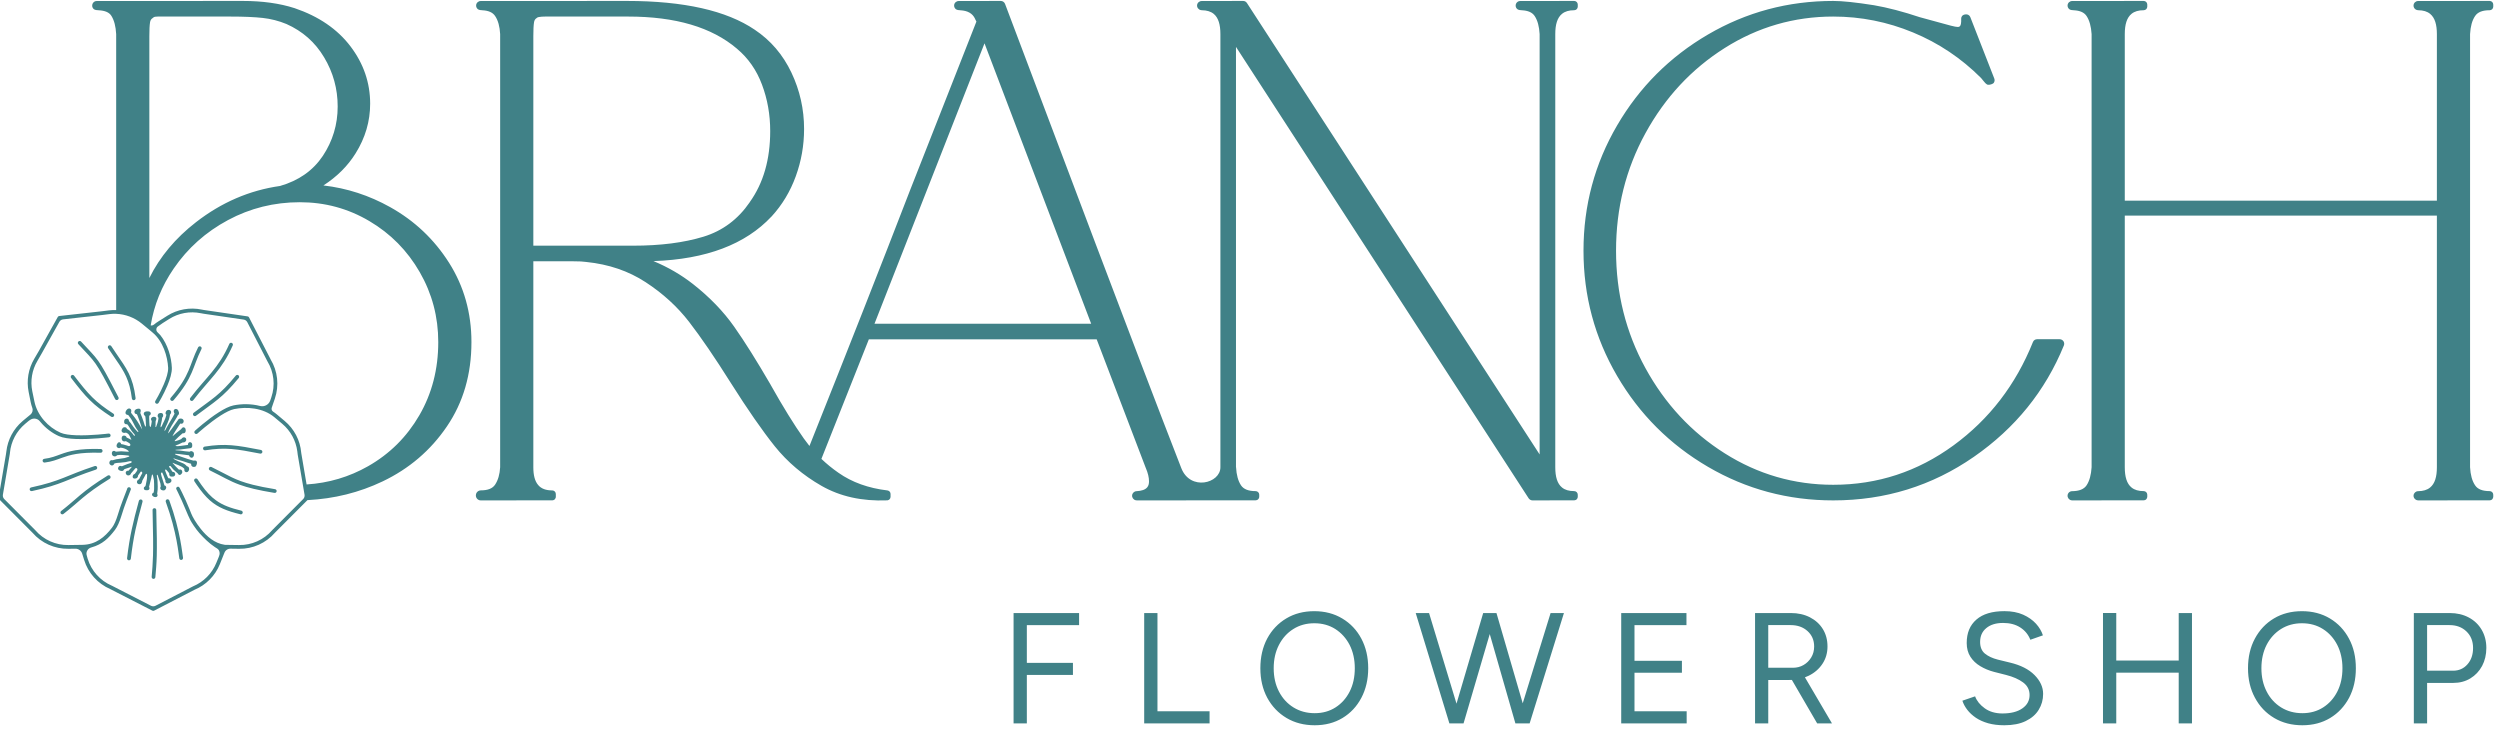 <?xml version="1.0" encoding="UTF-8" standalone="no"?>
<!DOCTYPE svg PUBLIC "-//W3C//DTD SVG 1.1//EN" "http://www.w3.org/Graphics/SVG/1.1/DTD/svg11.dtd">
<svg width="100%" height="100%" viewBox="0 0 2808 819" version="1.1" xmlns="http://www.w3.org/2000/svg" xmlns:xlink="http://www.w3.org/1999/xlink" xml:space="preserve" xmlns:serif="http://www.serif.com/" style="fill-rule:evenodd;clip-rule:evenodd;stroke-linejoin:round;stroke-miterlimit:2;">
    <g transform="matrix(1,0,0,1,-5591,-3193)">
        <g id="Primary-Logo--Outline-Green-" serif:id="Primary Logo (Outline Green)" transform="matrix(1.001,0,0,1.004,584.374,2150.85)">
            <rect x="4999.87" y="1038.4" width="2803.2" height="813.855" style="fill:none;"/>
            <g id="Logotype" transform="matrix(7.838,0,0,7.815,-6324.59,-5300.77)">
                <path d="M1489.05,882.696C1488.39,883.359 1485.22,886.536 1484.53,887.229C1484.46,887.301 1484.42,887.346 1484.4,887.359C1484.4,887.36 1484.4,887.36 1484.4,887.361C1483.11,888.85 1481.23,889.693 1479.26,889.664L1478.04,889.646C1477.64,889.641 1477.29,889.885 1477.16,890.255C1477.14,890.302 1477.12,890.349 1477.1,890.396C1477.09,890.431 1477.02,890.597 1477.02,890.597L1476.51,891.872C1475.84,893.531 1474.53,894.851 1472.87,895.537L1467.1,898.523C1467.03,898.563 1466.93,898.563 1466.86,898.524C1466.86,898.524 1461.98,896.025 1461.01,895.526C1460.96,895.5 1460.92,895.48 1460.89,895.465C1460.87,895.454 1460.82,895.433 1460.82,895.429C1459.02,894.65 1457.65,893.12 1457.08,891.244L1456.81,890.376C1456.68,889.939 1456.28,889.643 1455.82,889.65L1454.84,889.664C1452.87,889.693 1450.98,888.851 1449.69,887.363L1444.92,882.574C1444.86,882.512 1444.83,882.425 1444.84,882.339C1444.84,882.339 1445.7,877.255 1445.89,876.145C1445.91,876.01 1445.94,875.792 1445.95,875.721C1446.14,874.048 1446.96,872.508 1448.24,871.41C1448.25,871.404 1448.28,871.38 1448.29,871.37C1448.3,871.361 1448.31,871.35 1448.32,871.34C1448.34,871.324 1448.41,871.265 1448.41,871.265L1449.05,870.734C1449.05,870.734 1449.14,870.658 1449.19,870.622C1449.21,870.601 1449.24,870.578 1449.26,870.56C1449.27,870.55 1449.32,870.511 1449.34,870.497C1449.35,870.492 1449.35,870.486 1449.36,870.481C1449.37,870.475 1449.39,870.454 1449.4,870.45C1449.68,870.217 1449.79,869.831 1449.66,869.486C1449.56,869.218 1449.49,868.942 1449.43,868.661L1449.14,867.212C1448.81,865.582 1449.1,863.893 1449.94,862.472C1450.01,862.363 1450.59,861.36 1450.59,861.36L1453.31,856.477C1453.35,856.401 1453.43,856.35 1453.52,856.341C1453.52,856.341 1457.96,855.846 1459.62,855.662C1459.8,855.642 1460.5,855.55 1460.64,855.534C1460.98,855.492 1461.33,855.478 1461.67,855.491L1461.67,816.005C1461.67,816.005 1461.67,815.99 1461.67,815.985L1461.67,815.984C1461.61,814.89 1461.39,814.021 1460.99,813.381C1460.67,812.856 1460.04,812.614 1459.15,812.573C1458.94,812.564 1458.64,812.548 1458.47,812.411C1458.31,812.277 1458.21,812.068 1458.24,811.845C1458.27,811.508 1458.55,811.249 1458.88,811.249C1459.7,811.238 1479.78,811.238 1479.8,811.238C1482.61,811.238 1485.08,811.584 1487.21,812.27C1487.21,812.271 1487.21,812.271 1487.22,812.272C1490.68,813.45 1493.34,815.274 1495.21,817.733C1497.09,820.209 1498.03,822.947 1498.03,825.946C1498.03,828.458 1497.34,830.831 1495.94,833.064C1494.82,834.866 1493.28,836.395 1491.34,837.65C1494.7,838.036 1497.88,839.069 1500.89,840.75C1504.39,842.705 1507.2,845.364 1509.33,848.726C1511.46,852.096 1512.53,855.878 1512.53,860.074C1512.53,864.682 1511.36,868.703 1509.02,872.141C1506.69,875.573 1503.62,878.199 1499.81,880.017C1496.47,881.609 1492.89,882.503 1489.05,882.696ZM1488.93,880.453C1492.09,880.25 1495.02,879.382 1497.72,877.849C1500.83,876.083 1503.28,873.646 1505.08,870.538C1506.88,867.427 1507.78,863.939 1507.78,860.074C1507.78,856.475 1506.9,853.137 1505.13,850.061C1503.36,846.985 1500.96,844.547 1497.91,842.748C1494.87,840.949 1491.55,840.051 1487.96,840.051C1484.29,840.051 1480.86,840.902 1477.68,842.607C1474.5,844.312 1471.91,846.624 1469.91,849.542C1468.19,852.049 1467.09,854.762 1466.61,857.686C1466.77,857.717 1466.94,857.678 1467.08,857.567C1467.28,857.399 1467.5,857.243 1467.73,857.1L1468.98,856.311C1470.45,855.379 1472.23,855.062 1473.94,855.425C1473.98,855.435 1474.23,855.478 1474.23,855.478L1480.49,856.394C1480.58,856.406 1480.65,856.459 1480.69,856.537C1480.69,856.537 1483.2,861.41 1483.7,862.383C1483.74,862.473 1483.77,862.53 1483.78,862.546C1483.78,862.548 1483.78,862.549 1483.78,862.549C1484.8,864.236 1485.02,866.287 1484.39,868.154L1483.94,869.473C1483.87,869.681 1483.95,869.911 1484.14,870.03C1484.31,870.145 1484.49,870.271 1484.65,870.408L1485.78,871.354C1487.15,872.493 1488.01,874.129 1488.16,875.9C1488.16,875.911 1488.17,875.978 1488.17,875.978L1488.93,880.453ZM1466.42,850.902C1467.93,847.853 1470.16,845.187 1473.1,842.907C1476.75,840.072 1480.76,838.346 1485.13,837.725C1487.81,836.954 1489.85,835.52 1491.26,833.413C1492.67,831.284 1493.38,828.93 1493.38,826.349C1493.38,823.826 1492.74,821.481 1491.44,819.314C1490.16,817.16 1488.36,815.569 1486.04,814.537C1484.95,814.089 1483.82,813.8 1482.66,813.671C1481.47,813.539 1479.91,813.473 1477.99,813.473L1467.62,813.473C1467.33,813.473 1467.11,813.499 1466.98,813.619C1466.95,813.653 1466.91,813.682 1466.87,813.707C1466.67,813.831 1466.56,814.032 1466.52,814.296C1466.45,814.716 1466.42,815.378 1466.42,816.282L1466.42,850.902ZM1461.67,856.028C1461.36,856.015 1461.05,856.027 1460.74,856.062C1460.6,856.078 1459.73,856.19 1459.73,856.19L1454.07,856.82C1453.85,856.844 1453.65,856.975 1453.54,857.17L1451.04,861.644C1451.04,861.644 1450.45,862.662 1450.39,862.775C1449.62,864.076 1449.36,865.617 1449.66,867.106L1449.96,868.554C1450.37,870.587 1451.96,872.274 1453.7,873.045C1454.22,873.276 1455.04,873.375 1455.92,873.408C1458.05,873.488 1460.57,873.166 1460.57,873.166C1460.72,873.147 1460.85,873.251 1460.87,873.398C1460.89,873.545 1460.79,873.679 1460.64,873.698C1460.64,873.698 1458.07,874.026 1455.9,873.944C1454.94,873.908 1454.05,873.788 1453.48,873.536C1452.51,873.105 1451.58,872.409 1450.85,871.534C1450.82,871.499 1450.73,871.382 1450.7,871.361C1450.54,871.178 1450.31,871.06 1450.06,871.031C1449.81,871.002 1449.56,871.067 1449.35,871.212C1449.33,871.225 1449.19,871.326 1449.17,871.337C1449.14,871.357 1449.09,871.4 1449.05,871.432C1449.02,871.456 1448.9,871.56 1448.9,871.56L1448.65,871.767C1447.4,872.81 1446.61,874.308 1446.46,875.929C1446.46,875.951 1446.46,876.024 1446.45,876.049L1445.45,881.942C1445.42,882.162 1445.49,882.386 1445.65,882.544L1450.08,886.99C1450.08,886.995 1450.09,887 1450.09,887.004C1451.28,888.377 1453.01,889.154 1454.83,889.127L1456.82,889.098C1458.76,889.07 1460.04,887.996 1461.08,886.63C1461.39,886.225 1461.66,885.585 1461.88,884.874C1462.09,884.16 1462.36,883.392 1462.61,882.735C1462.91,881.919 1463.16,881.274 1463.23,881.119C1463.24,881.097 1463.25,881.059 1463.25,881.046C1463.28,880.92 1463.4,880.835 1463.54,880.85C1463.67,880.866 1463.77,880.981 1463.78,881.114C1463.78,881.125 1463.77,881.156 1463.77,881.171C1463.71,881.301 1463.47,881.926 1463.17,882.735C1462.91,883.431 1462.62,884.262 1462.39,885.03C1462.15,885.816 1461.83,886.528 1461.49,886.97C1460.59,888.141 1459.72,889.024 1458.12,889.467C1457.87,889.534 1457.66,889.684 1457.54,889.902C1457.41,890.121 1457.38,890.382 1457.46,890.623C1457.46,890.623 1457.46,890.624 1457.46,890.624C1457.53,890.885 1457.59,891.087 1457.59,891.087C1458.12,892.824 1459.39,894.238 1461.06,894.95C1461.07,894.953 1461.07,894.955 1461.08,894.958L1466.66,897.821C1466.86,897.923 1467.1,897.922 1467.3,897.82L1472.64,895.055C1472.64,895.051 1472.65,895.048 1472.66,895.045C1474.18,894.416 1475.39,893.2 1476.01,891.67L1476.32,890.917C1476.32,890.913 1476.38,890.762 1476.4,890.705C1476.41,890.686 1476.41,890.664 1476.42,890.64C1476.52,890.396 1476.5,890.124 1476.38,889.891C1476.26,889.659 1476.01,889.565 1475.8,889.419C1474.96,888.86 1474.24,888.141 1473.59,887.422C1473.05,886.835 1472.39,885.773 1472.3,885.583C1472.1,885.164 1471.86,884.667 1471.65,884.132C1471.44,883.625 1471.24,883.151 1471.05,882.735C1470.65,881.849 1470.33,881.225 1470.27,881.096C1470.26,881.082 1470.26,881.054 1470.26,881.044C1470.26,880.909 1470.36,880.793 1470.5,880.777C1470.6,880.764 1470.69,880.822 1470.74,880.91C1470.76,880.942 1470.8,881.022 1470.81,881.041C1470.88,881.187 1471.22,881.812 1471.63,882.735C1471.8,883.106 1471.98,883.524 1472.16,883.978C1472.25,884.198 1472.34,884.429 1472.43,884.651C1472.63,885.145 1473.08,885.93 1473.79,886.827C1474.65,887.909 1475.77,888.881 1477.2,889.089C1477.23,889.092 1477.3,889.099 1477.3,889.099L1479.26,889.127C1481.08,889.154 1482.81,888.377 1484,887.004C1484.01,887 1484.01,886.995 1484.01,886.99L1488.44,882.544C1488.6,882.386 1488.67,882.162 1488.64,881.942L1487.66,876.192C1487.66,876.192 1487.61,875.802 1487.6,875.709C1487.4,874.173 1486.63,872.763 1485.44,871.767L1484.31,870.82C1482.71,869.489 1480.38,869.289 1478.56,869.665C1478.02,869.777 1477.34,870.133 1476.65,870.57C1475,871.624 1473.31,873.16 1473.31,873.16C1473.2,873.26 1473.03,873.252 1472.93,873.142C1472.83,873.033 1472.84,872.863 1472.95,872.763C1472.95,872.763 1474.67,871.194 1476.37,870.117C1477.11,869.641 1477.86,869.262 1478.45,869.14C1479.62,868.897 1480.99,868.886 1482.27,869.219C1482.87,869.375 1483.49,869.052 1483.71,868.478C1483.71,868.463 1483.74,868.406 1483.74,868.394C1483.82,868.157 1483.88,867.982 1483.88,867.982C1484.47,866.263 1484.26,864.374 1483.32,862.821C1483.32,862.816 1483.31,862.81 1483.31,862.805L1480.44,857.221C1480.34,857.023 1480.15,856.886 1479.93,856.853L1474.24,856.022C1474.24,856.022 1473.84,855.954 1473.79,855.942C1472.23,855.621 1470.61,855.914 1469.26,856.765C1469.26,856.765 1468.32,857.36 1468.32,857.36C1468.29,857.378 1467.95,857.604 1467.62,857.852C1467.5,857.943 1467.43,858.083 1467.42,858.233C1467.41,858.382 1467.46,858.532 1467.56,858.638C1467.76,858.839 1467.96,859.029 1467.99,859.076C1469.08,860.432 1469.58,862.292 1469.64,863.739C1469.67,864.446 1469.38,865.408 1469,866.305C1468.45,867.607 1467.74,868.773 1467.74,868.775C1467.66,868.902 1467.49,868.942 1467.37,868.865C1467.24,868.788 1467.2,868.623 1467.28,868.496C1467.28,868.496 1467.97,867.362 1468.5,866.096C1468.85,865.279 1469.13,864.407 1469.11,863.763C1469.03,862.137 1468.38,859.942 1466.88,858.703C1466.88,858.703 1466.57,858.441 1466.57,858.44L1465.35,857.433C1464.3,856.567 1463.01,856.08 1461.67,856.028ZM1461.67,877.389C1461.62,877.399 1461.56,877.413 1461.48,877.434C1461.46,877.44 1461.43,877.446 1461.41,877.453C1461.41,877.454 1461.41,877.454 1461.41,877.455C1461.4,877.482 1461.39,877.506 1461.38,877.528C1461.35,877.589 1461.31,877.626 1461.28,877.656C1461.25,877.684 1461.21,877.704 1461.17,877.717C1461.14,877.729 1461.1,877.733 1461.07,877.734C1461.04,877.735 1461.01,877.73 1460.99,877.725C1460.97,877.72 1460.95,877.712 1460.93,877.703C1460.9,877.693 1460.88,877.678 1460.86,877.664C1460.84,877.651 1460.82,877.636 1460.81,877.619C1460.79,877.602 1460.77,877.583 1460.76,877.563C1460.74,877.542 1460.73,877.515 1460.72,877.495C1460.71,877.476 1460.7,877.455 1460.7,877.434C1460.69,877.411 1460.69,877.388 1460.69,877.364C1460.7,877.328 1460.7,877.26 1460.72,877.203C1460.75,877.141 1460.79,877.089 1460.8,877.072C1460.82,877.056 1460.83,877.041 1460.85,877.028C1460.87,877.014 1460.89,877.001 1460.92,876.993C1460.94,876.985 1461,876.974 1461.03,876.971C1461.06,876.969 1461.08,876.973 1461.11,876.979C1461.12,876.981 1461.14,876.99 1461.15,876.995C1461.16,876.991 1461.18,876.985 1461.19,876.982C1461.43,876.913 1461.56,876.874 1461.67,876.848C1461.81,876.816 1461.93,876.802 1462.18,876.773C1462.96,876.682 1462.85,876.683 1463.43,876.501C1463.48,876.485 1463.58,876.441 1463.55,876.38C1463.52,876.335 1463.33,876.304 1463.28,876.299C1462.93,876.271 1462.31,876.172 1461.83,876.263C1461.82,876.266 1461.8,876.265 1461.79,876.274C1461.79,876.274 1461.76,876.309 1461.75,876.321C1461.73,876.34 1461.7,876.361 1461.68,876.376C1461.68,876.377 1461.67,876.379 1461.67,876.38C1461.65,876.392 1461.63,876.402 1461.61,876.41C1461.58,876.418 1461.56,876.424 1461.54,876.428C1461.51,876.432 1461.49,876.434 1461.47,876.435C1461.44,876.435 1461.41,876.434 1461.39,876.428C1461.36,876.421 1461.3,876.402 1461.27,876.39C1461.25,876.379 1461.23,876.364 1461.21,876.347C1461.18,876.33 1461.16,876.31 1461.14,876.287C1461.12,876.255 1461.09,876.204 1461.07,876.148C1461.05,876.103 1461.05,876.051 1461.05,875.991C1461.05,875.957 1461.05,875.93 1461.06,875.905C1461.06,875.882 1461.07,875.859 1461.08,875.837C1461.08,875.814 1461.1,875.792 1461.11,875.773C1461.12,875.752 1461.15,875.728 1461.16,875.713C1461.18,875.699 1461.2,875.687 1461.22,875.677C1461.24,875.668 1461.26,875.661 1461.28,875.656C1461.3,875.651 1461.33,875.647 1461.35,875.647C1461.37,875.647 1461.4,875.65 1461.43,875.656C1461.45,875.663 1461.48,875.673 1461.5,875.686C1461.53,875.698 1461.55,875.714 1461.58,875.735C1461.59,875.745 1461.61,875.76 1461.63,875.763C1461.64,875.765 1461.66,875.764 1461.67,875.762C1461.7,875.759 1461.73,875.754 1461.74,875.753C1462.38,875.694 1462.31,875.682 1463.25,875.76C1463.27,875.762 1463.48,875.794 1463.48,875.728C1463.48,875.675 1463.24,875.452 1462.9,875.328C1462.75,875.272 1462.61,875.215 1462.32,875.18C1462.31,875.179 1462.29,875.181 1462.28,875.183L1462.28,875.185C1462.26,875.199 1462.24,875.214 1462.23,875.22C1462.21,875.233 1462.18,875.241 1462.16,875.246C1462.13,875.25 1462.11,875.252 1462.08,875.252C1462.06,875.251 1462.03,875.248 1462,875.242C1461.98,875.237 1461.95,875.227 1461.92,875.217C1461.9,875.206 1461.88,875.194 1461.86,875.177C1461.84,875.159 1461.8,875.122 1461.78,875.101C1461.77,875.082 1461.76,875.06 1461.75,875.038C1461.74,875.015 1461.73,874.991 1461.73,874.965C1461.73,874.932 1461.72,874.881 1461.73,874.819C1461.74,874.777 1461.76,874.728 1461.79,874.672C1461.82,874.622 1461.85,874.567 1461.9,874.506C1461.93,874.469 1461.97,874.441 1462.01,874.425C1462.07,874.406 1462.12,874.403 1462.18,874.42C1462.23,874.436 1462.28,874.466 1462.31,874.506C1462.34,874.546 1462.36,874.596 1462.36,874.649C1462.36,874.652 1462.36,874.656 1462.37,874.663C1462.37,874.67 1462.37,874.676 1462.38,874.676L1462.38,874.676C1462.64,874.707 1462.79,874.757 1462.95,874.806C1463.12,874.859 1463.2,874.867 1463.43,874.956C1463.48,874.974 1463.58,874.974 1463.66,874.894C1463.71,874.851 1463.71,874.771 1463.7,874.73C1463.69,874.697 1463.63,874.605 1463.59,874.567C1463.42,874.434 1463.33,874.416 1463.08,874.266C1463.07,874.259 1463.05,874.25 1463.03,874.246L1463.03,874.249C1463.01,874.257 1462.99,874.267 1462.97,874.274C1462.95,874.281 1462.93,874.287 1462.9,874.29C1462.88,874.294 1462.86,874.296 1462.83,874.295C1462.8,874.294 1462.77,874.292 1462.74,874.28C1462.7,874.262 1462.62,874.236 1462.57,874.179C1462.53,874.138 1462.5,874.081 1462.48,874.004C1462.47,873.976 1462.46,873.945 1462.46,873.911C1462.46,873.885 1462.46,873.857 1462.46,873.827C1462.46,873.761 1462.47,873.715 1462.48,873.679C1462.48,873.65 1462.5,873.622 1462.52,873.598C1462.53,873.574 1462.56,873.547 1462.58,873.53C1462.6,873.514 1462.62,873.501 1462.64,873.491C1462.66,873.482 1462.68,873.475 1462.7,873.47C1462.73,873.466 1462.75,873.462 1462.78,873.462C1462.81,873.461 1462.85,873.463 1462.88,873.467C1462.9,873.471 1462.93,873.479 1462.96,873.489C1462.99,873.499 1463.01,873.514 1463.03,873.531C1463.06,873.549 1463.08,873.571 1463.1,873.595C1463.12,873.62 1463.14,873.656 1463.15,873.686C1463.16,873.702 1463.16,873.719 1463.17,873.736C1463.17,873.737 1463.17,873.737 1463.17,873.737C1463.55,873.935 1463.51,873.862 1463.85,874.071C1463.85,874.073 1463.84,874.039 1463.82,873.987C1463.75,873.815 1463.58,873.425 1463.45,873.276C1463.35,873.157 1463.23,873.12 1463.15,873.071C1463.13,873.058 1463.12,873.04 1463.09,873.036C1463.06,873.032 1463.01,873.043 1463.01,873.043C1462.97,873.059 1462.94,873.07 1462.9,873.073C1462.86,873.076 1462.79,873.073 1462.74,873.065C1462.68,873.055 1462.64,873.032 1462.61,873.019C1462.59,873.009 1462.57,872.993 1462.55,872.976C1462.53,872.961 1462.52,872.944 1462.51,872.926C1462.49,872.908 1462.48,872.887 1462.47,872.868C1462.46,872.847 1462.45,872.825 1462.45,872.802C1462.45,872.776 1462.44,872.737 1462.44,872.705C1462.45,872.67 1462.45,872.628 1462.47,872.592C1462.49,872.552 1462.52,872.497 1462.55,872.454C1462.57,872.418 1462.6,872.383 1462.62,872.361C1462.64,872.343 1462.66,872.327 1462.68,872.314C1462.7,872.302 1462.73,872.288 1462.75,872.28C1462.78,872.272 1462.8,872.267 1462.82,872.264C1462.84,872.261 1462.87,872.259 1462.9,872.26C1462.93,872.261 1462.96,872.265 1462.98,872.27C1463,872.275 1463.03,872.282 1463.05,872.291C1463.07,872.301 1463.09,872.313 1463.11,872.328C1463.13,872.344 1463.15,872.365 1463.16,872.389C1463.18,872.413 1463.2,872.456 1463.21,872.48L1463.21,872.492C1463.25,872.519 1463.37,872.596 1463.44,872.637C1463.53,872.691 1463.63,872.763 1463.74,872.883C1463.93,873.081 1463.98,873.112 1464.23,873.47C1464.28,873.537 1464.33,873.487 1464.34,873.433C1464.34,873.431 1464.34,873.429 1464.34,873.427C1464.34,873.412 1464.34,873.382 1464.32,873.329C1464.31,873.311 1464.28,873.27 1464.27,873.256C1463.7,872.653 1463.6,872.292 1463.4,872.021C1463.35,871.952 1463.31,871.898 1463.27,871.862C1463.26,871.846 1463.25,871.834 1463.23,871.829C1463.23,871.829 1463.23,871.828 1463.23,871.827C1463.22,871.827 1463.21,871.828 1463.21,871.828C1463.16,871.84 1463.12,871.836 1463.09,871.834C1463.05,871.833 1463.02,871.821 1462.99,871.806C1462.96,871.791 1462.92,871.767 1462.9,871.745C1462.88,871.723 1462.86,871.696 1462.85,871.668C1462.83,871.639 1462.82,871.602 1462.81,871.566C1462.81,871.526 1462.81,871.474 1462.82,871.41C1462.82,871.388 1462.82,871.361 1462.82,871.341C1462.83,871.319 1462.83,871.297 1462.84,871.276C1462.85,871.252 1462.86,871.223 1462.87,871.2C1462.89,871.174 1462.92,871.134 1462.95,871.113C1462.97,871.093 1462.99,871.078 1463.02,871.065C1463.04,871.053 1463.07,871.043 1463.1,871.037C1463.13,871.031 1463.15,871.028 1463.18,871.028C1463.21,871.028 1463.24,871.031 1463.27,871.038C1463.3,871.045 1463.33,871.057 1463.36,871.075C1463.38,871.093 1463.41,871.118 1463.43,871.147C1463.45,871.175 1463.47,871.211 1463.48,871.246C1463.49,871.282 1463.5,871.326 1463.5,871.379C1463.54,871.411 1463.62,871.503 1463.73,871.642C1463.96,871.955 1464.17,872.333 1464.74,872.92C1464.75,872.926 1464.77,872.935 1464.78,872.932C1464.79,872.929 1464.81,872.919 1464.83,872.91C1464.85,872.897 1464.86,872.866 1464.85,872.854C1464,871.72 1464.32,871.68 1463.4,870.522L1463.4,870.522C1463.39,870.512 1463.38,870.506 1463.37,870.506C1463.37,870.506 1463.37,870.506 1463.37,870.506C1463.3,870.501 1463.18,870.478 1463.13,870.435C1463.11,870.419 1463.09,870.397 1463.07,870.374C1463.05,870.351 1463.03,870.322 1463.02,870.294C1463.01,870.265 1463,870.233 1463,870.201C1463,870.165 1463,870.119 1463.02,870.063C1463.03,870.025 1463.05,869.981 1463.07,869.933C1463.1,869.882 1463.13,869.839 1463.15,869.803C1463.18,869.769 1463.2,869.741 1463.23,869.718C1463.26,869.682 1463.29,869.656 1463.32,869.638C1463.37,869.607 1463.41,869.597 1463.44,869.587C1463.46,869.58 1463.49,869.577 1463.52,869.577C1463.54,869.576 1463.56,869.577 1463.59,869.582C1463.61,869.588 1463.65,869.598 1463.67,869.612C1463.7,869.627 1463.73,869.648 1463.75,869.671C1463.77,869.693 1463.79,869.72 1463.8,869.749C1463.82,869.778 1463.83,869.813 1463.83,869.846C1463.84,869.883 1463.84,869.929 1463.83,869.981C1463.83,870.02 1463.82,870.061 1463.81,870.102C1463.81,870.121 1463.8,870.139 1463.8,870.157C1463.79,870.17 1463.8,870.184 1463.8,870.194C1464.73,871.358 1464.73,871.445 1465.4,872.596C1465.23,872.057 1465.11,871.56 1464.86,870.955C1464.76,870.707 1464.72,870.511 1464.64,870.409C1464.64,870.4 1464.62,870.395 1464.61,870.39C1464.57,870.377 1464.53,870.371 1464.52,870.368C1464.43,870.35 1464.35,870.306 1464.32,870.221C1464.28,870.144 1464.27,870.017 1464.3,869.926C1464.34,869.838 1464.42,869.734 1464.52,869.684C1464.62,869.633 1464.81,869.603 1464.9,869.6C1464.98,869.597 1465.08,869.632 1465.12,869.682C1465.16,869.73 1465.18,869.818 1465.19,869.891C1465.19,869.954 1465.18,870.03 1465.16,870.088C1465.16,870.115 1465.14,870.142 1465.13,870.168C1465.12,870.174 1465.12,870.184 1465.11,870.19C1465.16,870.31 1465.24,870.507 1465.34,870.758C1465.5,871.136 1465.66,871.684 1465.74,871.941C1465.79,872.099 1465.86,872.189 1465.89,872.182C1465.93,872.173 1465.94,871.995 1465.93,871.908C1465.9,871.089 1465.88,870.997 1465.85,870.755C1465.84,870.715 1465.82,870.645 1465.79,870.626C1465.76,870.611 1465.74,870.585 1465.72,870.572C1465.7,870.553 1465.68,870.524 1465.67,870.501C1465.66,870.482 1465.65,870.461 1465.64,870.441C1465.63,870.421 1465.63,870.4 1465.62,870.379C1465.62,870.357 1465.62,870.333 1465.62,870.31C1465.62,870.286 1465.63,870.261 1465.63,870.239C1465.64,870.217 1465.65,870.196 1465.66,870.176C1465.68,870.156 1465.69,870.136 1465.71,870.119C1465.73,870.099 1465.76,870.075 1465.78,870.062C1465.83,870.045 1465.91,870.012 1465.97,870.001C1466.05,869.989 1466.17,869.985 1466.24,869.988C1466.3,869.99 1466.38,870.006 1466.42,870.018C1466.42,870.019 1466.42,870.019 1466.42,870.019C1466.46,870.03 1466.49,870.051 1466.52,870.072C1466.54,870.092 1466.57,870.117 1466.58,870.145C1466.6,870.173 1466.61,870.209 1466.62,870.241C1466.63,870.273 1466.62,870.312 1466.62,870.338C1466.62,870.361 1466.61,870.383 1466.6,870.404C1466.6,870.426 1466.58,870.452 1466.57,870.472C1466.55,870.497 1466.51,870.538 1466.48,870.56C1466.46,870.57 1466.44,870.584 1466.42,870.606C1466.42,870.615 1466.41,870.626 1466.4,870.638C1466.38,870.706 1466.4,871.19 1466.42,871.574C1466.43,871.754 1466.45,871.912 1466.45,871.995C1466.46,872.064 1466.48,872.107 1466.53,872.19C1466.58,872.269 1466.62,872.201 1466.62,872.181C1466.68,871.996 1466.7,871.873 1466.76,871.462C1466.76,871.442 1466.76,871.369 1466.74,871.337C1466.73,871.304 1466.67,871.21 1466.67,871.175C1466.65,871.118 1466.65,871.061 1466.67,870.997C1466.7,870.915 1466.77,870.871 1466.86,870.815C1466.93,870.771 1467.02,870.767 1467.08,870.763C1467.12,870.761 1467.2,870.776 1467.24,870.79C1467.28,870.802 1467.31,870.824 1467.34,870.85C1467.36,870.875 1467.39,870.911 1467.4,870.943C1467.42,870.977 1467.43,871.015 1467.43,871.052C1467.43,871.098 1467.4,871.211 1467.34,871.331C1467.33,871.355 1467.31,871.405 1467.31,871.515C1467.32,871.751 1467.3,872.131 1467.29,872.209C1467.28,872.253 1467.38,872.241 1467.38,872.224C1467.54,871.733 1467.64,871.625 1467.71,871.117C1467.72,871.065 1467.73,870.942 1467.73,870.906C1467.72,870.899 1467.71,870.891 1467.71,870.888C1467.69,870.87 1467.68,870.846 1467.66,870.823C1467.65,870.798 1467.64,870.766 1467.63,870.739C1467.62,870.712 1467.61,870.685 1467.61,870.657C1467.61,870.629 1467.61,870.593 1467.61,870.567C1467.62,870.542 1467.62,870.517 1467.63,870.493C1467.64,870.461 1467.66,870.401 1467.69,870.366C1467.72,870.327 1467.78,870.283 1467.84,870.26C1467.89,870.237 1467.96,870.224 1468.02,870.221C1468.08,870.218 1468.16,870.229 1468.2,870.238C1468.23,870.245 1468.26,870.265 1468.29,870.286C1468.31,870.303 1468.33,870.325 1468.34,870.348C1468.36,870.374 1468.38,870.405 1468.38,870.438C1468.39,870.48 1468.4,870.579 1468.4,870.624C1468.4,870.66 1468.39,870.698 1468.37,870.729C1468.36,870.758 1468.34,870.787 1468.32,870.81C1468.31,870.822 1468.29,870.838 1468.28,870.85C1468.26,870.864 1468.25,870.901 1468.25,870.92C1468.21,871.46 1468.03,871.933 1468.03,872.11C1468.03,872.191 1468.02,872.267 1468.04,872.267C1468.06,872.267 1468.17,872.164 1468.19,872.119C1468.38,871.623 1468.67,871.256 1468.87,870.464C1468.81,870.442 1468.76,870.401 1468.75,870.345C1468.73,870.286 1468.75,870.146 1468.77,870.08C1468.78,870.029 1468.81,869.978 1468.84,869.941C1468.86,869.906 1468.89,869.876 1468.93,869.852C1468.96,869.827 1469.01,869.802 1469.06,869.79C1469.1,869.778 1469.16,869.775 1469.21,869.777C1469.25,869.779 1469.29,869.793 1469.32,869.802C1469.34,869.809 1469.37,869.82 1469.38,869.833C1469.4,869.845 1469.42,869.859 1469.44,869.876C1469.46,869.894 1469.48,869.929 1469.5,869.949C1469.51,869.967 1469.52,869.987 1469.52,870.008C1469.53,870.028 1469.53,870.052 1469.54,870.074C1469.54,870.099 1469.54,870.134 1469.53,870.163C1469.52,870.192 1469.52,870.217 1469.5,870.262C1469.49,870.29 1469.49,870.335 1469.42,870.399C1469.41,870.406 1469.39,870.426 1469.38,870.436C1469.38,870.451 1469.37,870.467 1469.37,870.486C1469.25,871.428 1468.79,872.027 1468.59,872.668C1468.59,872.67 1468.57,872.71 1468.58,872.73C1468.58,872.757 1468.61,872.765 1468.61,872.768C1468.64,872.777 1468.72,872.678 1468.76,872.584C1469.03,871.995 1469.88,870.686 1470.03,870.324C1470.03,870.319 1470.03,870.313 1470.02,870.305C1469.99,870.257 1469.93,870.121 1469.92,870.048C1469.9,869.984 1469.91,869.902 1469.92,869.852C1469.93,869.808 1469.97,869.761 1469.99,869.735C1470,869.714 1470.03,869.698 1470.05,869.685C1470.07,869.671 1470.09,869.659 1470.12,869.653C1470.15,869.647 1470.2,869.639 1470.24,869.643C1470.3,869.648 1470.37,869.674 1470.42,869.708C1470.47,869.742 1470.52,869.795 1470.55,869.853C1470.59,869.923 1470.64,870.073 1470.66,870.147C1470.67,870.201 1470.66,870.27 1470.66,870.312C1470.65,870.349 1470.64,870.386 1470.63,870.417C1470.61,870.447 1470.58,870.479 1470.56,870.498C1470.55,870.512 1470.52,870.526 1470.51,870.532L1470.51,870.533C1470.36,870.885 1469.94,871.469 1469.62,872.02C1469.58,872.094 1469.15,872.845 1469.12,873.06C1469.11,873.107 1469.11,873.141 1469.15,873.116C1469.17,873.102 1469.97,872.039 1470.52,871.229C1470.53,871.212 1470.55,871.172 1470.57,871.152C1470.58,871.133 1470.6,871.117 1470.62,871.102C1470.63,871.088 1470.65,871.075 1470.68,871.065C1470.7,871.054 1470.73,871.042 1470.75,871.036C1470.79,871.028 1470.84,871.016 1470.88,871.016C1470.92,871.015 1471,871.022 1471.04,871.031C1471.08,871.039 1471.12,871.061 1471.14,871.074C1471.16,871.085 1471.18,871.099 1471.2,871.115C1471.22,871.13 1471.24,871.147 1471.25,871.165C1471.26,871.184 1471.28,871.205 1471.29,871.227C1471.3,871.248 1471.31,871.271 1471.32,871.295C1471.32,871.317 1471.33,871.341 1471.33,871.365C1471.33,871.389 1471.33,871.415 1471.33,871.439C1471.33,871.469 1471.31,871.526 1471.3,871.554C1471.3,871.58 1471.28,871.604 1471.26,871.626C1471.25,871.648 1471.23,871.669 1471.21,871.686C1471.19,871.703 1471.16,871.722 1471.13,871.733C1471.11,871.744 1471.08,871.752 1471.05,871.756C1471.02,871.76 1470.99,871.761 1470.97,871.758C1470.94,871.756 1470.9,871.747 1470.87,871.74C1470.86,871.737 1470.85,871.723 1470.85,871.731C1470.37,872.489 1470.35,872.522 1470.12,872.848C1470.08,872.903 1469.73,873.481 1469.74,873.561C1469.75,873.549 1469.76,873.537 1469.76,873.535C1470.43,872.947 1470.24,873.13 1470.94,872.562C1470.96,872.544 1471.03,872.459 1471.05,872.435C1471.07,872.399 1471.09,872.374 1471.12,872.353C1471.14,872.331 1471.17,872.313 1471.19,872.3C1471.22,872.288 1471.25,872.28 1471.28,872.277C1471.3,872.273 1471.33,872.275 1471.36,872.279C1471.38,872.282 1471.4,872.29 1471.42,872.298C1471.44,872.306 1471.46,872.316 1471.47,872.328C1471.49,872.34 1471.51,872.354 1471.52,872.37C1471.54,872.388 1471.56,872.411 1471.57,872.436C1471.58,872.468 1471.6,872.527 1471.61,872.575C1471.62,872.625 1471.63,872.692 1471.63,872.744C1471.63,872.795 1471.62,872.854 1471.6,872.896C1471.59,872.936 1471.57,872.975 1471.55,873.007C1471.52,873.037 1471.48,873.067 1471.46,873.084C1471.44,873.098 1471.41,873.107 1471.39,873.114C1471.37,873.121 1471.34,873.127 1471.32,873.127C1471.3,873.127 1471.27,873.12 1471.24,873.121C1471.2,873.121 1471.16,873.138 1471.13,873.17C1471.09,873.205 1471.04,873.248 1471.02,873.268C1470.5,873.738 1470.72,873.506 1470.14,874.09C1470.14,874.099 1470.11,874.126 1470.09,874.155C1470.08,874.165 1470.06,874.188 1470.05,874.207C1470.05,874.214 1470.05,874.219 1470.04,874.231C1470.04,874.236 1470.05,874.246 1470.06,874.25C1470.11,874.259 1470.16,874.253 1470.2,874.243C1470.57,874.138 1470.64,874.103 1470.92,873.988C1470.95,873.977 1470.99,873.946 1471.01,873.937C1471.02,873.926 1471.03,873.914 1471.04,873.908C1471.05,873.886 1471.06,873.871 1471.07,873.854C1471.1,873.824 1471.13,873.791 1471.17,873.769C1471.2,873.747 1471.25,873.73 1471.28,873.72C1471.3,873.712 1471.33,873.709 1471.35,873.708C1471.38,873.706 1471.4,873.707 1471.43,873.711C1471.45,873.715 1471.48,873.722 1471.5,873.731C1471.53,873.741 1471.56,873.758 1471.58,873.771C1471.59,873.785 1471.61,873.801 1471.63,873.818C1471.64,873.835 1471.65,873.856 1471.67,873.877C1471.68,873.9 1471.69,873.927 1471.69,873.953C1471.7,873.982 1471.7,874.023 1471.7,874.058C1471.69,874.091 1471.68,874.133 1471.68,874.161C1471.67,874.184 1471.66,874.207 1471.65,874.229C1471.63,874.251 1471.62,874.273 1471.6,874.292C1471.58,874.315 1471.54,874.353 1471.51,874.374C1471.48,874.395 1471.43,874.41 1471.4,874.42C1471.38,874.427 1471.35,874.43 1471.33,874.431C1471.31,874.433 1471.28,874.432 1471.26,874.43C1471.26,874.429 1471.24,874.427 1471.22,874.431C1471.19,874.436 1471.17,874.448 1471.15,874.454C1470.95,874.545 1470.74,874.666 1470.54,874.74C1470.39,874.797 1470.39,874.782 1470.22,874.869C1470.21,874.874 1470.18,874.893 1470.17,874.903C1470.16,874.924 1470.18,874.937 1470.19,874.941C1470.2,874.946 1470.21,874.949 1470.23,874.952C1470.25,874.955 1470.37,874.978 1470.49,874.974C1470.78,874.965 1471.02,874.906 1471.92,874.795L1471.92,874.795C1471.93,874.794 1471.95,874.781 1471.95,874.766L1471.95,874.766C1471.95,874.72 1471.95,874.681 1471.96,874.65C1471.96,874.621 1471.97,874.593 1471.98,874.566C1472,874.54 1472.01,874.512 1472.03,874.491C1472.05,874.469 1472.08,874.45 1472.1,874.436C1472.13,874.421 1472.16,874.406 1472.2,874.402C1472.23,874.397 1472.28,874.398 1472.31,874.407C1472.35,874.417 1472.39,874.441 1472.41,874.457C1472.44,874.472 1472.45,874.492 1472.47,874.512C1472.49,874.533 1472.51,874.559 1472.52,874.586C1472.53,874.618 1472.54,874.67 1472.55,874.714C1472.56,874.759 1472.56,874.813 1472.56,874.863C1472.56,874.914 1472.56,874.973 1472.55,875.019C1472.54,875.066 1472.51,875.118 1472.49,875.151C1472.46,875.185 1472.43,875.213 1472.39,875.231C1472.35,875.248 1472.28,875.264 1472.25,875.268C1470.74,875.459 1470.7,875.481 1470.18,875.495L1470.18,875.495C1470.17,875.495 1470.16,875.503 1470.16,875.513C1470.16,875.515 1470.16,875.527 1470.16,875.532C1470.16,875.541 1470.17,875.548 1470.18,875.55C1471.08,875.594 1471.2,875.691 1472.12,875.761C1472.14,875.763 1472.18,875.772 1472.21,875.763C1472.22,875.758 1472.24,875.74 1472.26,875.726C1472.28,875.706 1472.31,875.691 1472.34,875.685C1472.4,875.674 1472.48,875.691 1472.54,875.711C1472.6,875.73 1472.66,875.768 1472.7,875.802C1472.73,875.834 1472.76,875.877 1472.78,875.923C1472.8,875.97 1472.81,876.044 1472.81,876.1C1472.82,876.151 1472.81,876.202 1472.8,876.253C1472.79,876.303 1472.79,876.307 1472.78,876.352C1472.76,876.397 1472.73,876.45 1472.71,876.489C1472.67,876.532 1472.63,876.583 1472.59,876.605C1472.54,876.628 1472.47,876.631 1472.42,876.623C1472.37,876.616 1472.32,876.593 1472.28,876.564C1472.25,876.536 1472.21,876.493 1472.18,876.456C1472.15,876.408 1472.14,876.394 1472.1,876.292C1472.09,876.285 1472.09,876.28 1472.08,876.279C1471.15,876.184 1471.06,876.111 1470.14,876.067C1470.14,876.067 1470.1,876.066 1470.1,876.091C1470.09,876.109 1470.11,876.133 1470.12,876.142C1470.13,876.159 1470.16,876.18 1470.19,876.191C1470.58,876.354 1471.15,876.549 1471.94,876.812C1472.33,876.945 1472.4,876.941 1472.69,877.032C1472.72,877.038 1472.76,877.043 1472.77,877.04C1472.79,877.036 1472.83,877.035 1472.85,877.034C1472.88,877.029 1472.94,877.023 1472.98,877.028C1473.03,877.032 1473.07,877.045 1473.11,877.064C1473.14,877.083 1473.17,877.115 1473.19,877.144C1473.21,877.172 1473.23,877.205 1473.23,877.238C1473.24,877.272 1473.25,877.319 1473.24,877.359C1473.24,877.402 1473.23,877.459 1473.22,877.507C1473.21,877.558 1473.19,877.614 1473.17,877.664C1473.15,877.716 1473.11,877.79 1473.09,877.821C1473.08,877.84 1473.06,877.856 1473.05,877.87C1473.03,877.883 1473.01,877.896 1472.99,877.905C1472.97,877.915 1472.94,877.927 1472.91,877.932C1472.88,877.938 1472.83,877.943 1472.79,877.943C1472.76,877.943 1472.71,877.937 1472.68,877.932C1472.66,877.927 1472.63,877.916 1472.61,877.907C1472.59,877.898 1472.57,877.887 1472.55,877.873C1472.53,877.855 1472.49,877.822 1472.47,877.793C1472.45,877.763 1472.43,877.727 1472.42,877.693C1472.41,877.66 1472.41,877.624 1472.41,877.592C1472.41,877.576 1472.4,877.525 1472.39,877.512C1472.38,877.486 1472.37,877.477 1472.34,877.467C1472.32,877.463 1472.31,877.46 1472.3,877.458C1472.3,877.458 1472.08,877.421 1471.76,877.299C1470.96,877.002 1470.31,876.902 1469.94,876.726C1469.93,876.723 1469.88,876.707 1469.89,876.772C1469.89,876.792 1469.91,876.804 1469.91,876.804C1471.03,877.448 1471.33,877.307 1471.78,877.828C1471.79,877.835 1471.79,877.843 1471.8,877.85C1471.8,877.85 1471.8,877.85 1471.8,877.851C1471.82,877.854 1471.85,877.859 1471.87,877.868C1471.9,877.876 1471.92,877.888 1471.95,877.904C1471.97,877.92 1472,877.941 1472.02,877.966C1472.05,877.995 1472.08,878.033 1472.09,878.083C1472.11,878.132 1472.12,878.192 1472.12,878.264C1472.11,878.303 1472.1,878.345 1472.09,878.392C1472.07,878.431 1472.05,878.486 1472.03,878.52C1472.01,878.551 1471.98,878.585 1471.96,878.606C1471.95,878.622 1471.93,878.636 1471.91,878.648C1471.89,878.659 1471.87,878.669 1471.85,878.677C1471.83,878.684 1471.81,878.689 1471.79,878.693C1471.77,878.697 1471.75,878.699 1471.72,878.697C1471.7,878.694 1471.65,878.685 1471.62,878.677C1471.6,878.67 1471.58,878.658 1471.56,878.642C1471.54,878.628 1471.51,878.605 1471.5,878.587C1471.48,878.57 1471.47,878.551 1471.46,878.531C1471.45,878.51 1471.44,878.485 1471.44,878.46C1471.43,878.425 1471.42,878.366 1471.43,878.303C1471.43,878.278 1471.43,878.245 1471.42,878.222C1471.42,878.205 1471.4,878.191 1471.39,878.176C1471.04,877.791 1470.14,877.557 1469.87,877.4C1469.83,877.38 1469.77,877.345 1469.75,877.363C1469.72,877.386 1469.92,877.569 1469.94,877.597C1470.02,877.684 1470.31,878.027 1470.63,878.31C1470.64,878.319 1470.65,878.328 1470.66,878.336C1470.66,878.338 1470.66,878.341 1470.67,878.343C1470.67,878.341 1470.69,878.338 1470.69,878.337C1470.71,878.334 1470.73,878.323 1470.75,878.32C1470.77,878.315 1470.79,878.311 1470.82,878.311C1470.84,878.31 1470.86,878.313 1470.89,878.318C1470.91,878.323 1470.93,878.33 1470.95,878.34C1470.97,878.35 1471,878.365 1471.02,878.382C1471.04,878.399 1471.06,878.422 1471.07,878.445C1471.09,878.467 1471.12,878.538 1471.12,878.563C1471.13,878.605 1471.13,878.646 1471.13,878.691C1471.14,878.723 1471.12,878.78 1471.11,878.81C1471.1,878.839 1471.08,878.871 1471.05,878.899C1471.03,878.931 1471.02,878.952 1470.97,878.992C1470.91,879.045 1470.84,879.097 1470.76,879.094C1470.67,879.09 1470.59,879.043 1470.55,878.97C1470.52,878.932 1470.51,878.902 1470.49,878.874C1470.47,878.848 1470.44,878.829 1470.41,878.807C1469.87,878.329 1469.9,878.388 1469.49,877.856C1469.48,877.844 1469.46,877.82 1469.44,877.81C1469.42,877.797 1469.37,877.792 1469.34,877.797C1469.29,877.805 1469.27,877.829 1469.27,877.838C1469.26,877.847 1469.24,877.879 1469.25,877.909C1469.25,877.931 1469.26,877.956 1469.27,877.978C1469.28,877.986 1469.35,878.079 1469.42,878.162C1469.46,878.217 1469.52,878.315 1469.54,878.357C1469.58,878.423 1469.62,878.486 1469.68,878.574C1469.69,878.594 1469.71,878.625 1469.74,878.642C1469.74,878.642 1469.84,878.663 1469.86,878.665C1469.89,878.667 1469.91,878.675 1469.94,878.685C1469.96,878.695 1469.99,878.71 1470.01,878.728C1470.03,878.747 1470.05,878.773 1470.07,878.8C1470.09,878.828 1470.1,878.87 1470.11,878.9C1470.12,878.929 1470.12,878.958 1470.12,878.988C1470.12,879.018 1470.12,879.051 1470.11,879.081C1470.1,879.112 1470.09,879.146 1470.07,879.172C1470.05,879.199 1470.03,879.224 1470.01,879.243C1469.99,879.261 1469.96,879.276 1469.94,879.288C1469.91,879.3 1469.88,879.313 1469.84,879.317C1469.81,879.322 1469.69,879.331 1469.66,879.33C1469.53,879.329 1469.45,879.314 1469.38,879.264C1469.34,879.228 1469.31,879.175 1469.28,879.094C1469.26,879.017 1469.27,878.975 1469.27,878.942C1469.28,878.925 1469.27,878.877 1469.26,878.855C1469.18,878.715 1469.1,878.659 1468.96,878.484C1468.8,878.277 1468.75,878.306 1468.73,878.317C1468.7,878.333 1468.68,878.377 1468.68,878.38C1468.67,878.402 1468.67,878.427 1468.67,878.442C1468.77,878.777 1468.98,879.23 1469.09,879.471C1469.11,879.508 1469.13,879.545 1469.15,879.552C1469.17,879.564 1469.19,879.573 1469.2,879.573C1469.26,879.576 1469.3,879.576 1469.34,879.582C1469.37,879.588 1469.41,879.602 1469.44,879.619C1469.46,879.636 1469.49,879.66 1469.51,879.684C1469.53,879.708 1469.55,879.735 1469.56,879.763C1469.57,879.791 1469.58,879.823 1469.58,879.852C1469.59,879.882 1469.59,879.914 1469.58,879.942C1469.58,879.969 1469.57,879.996 1469.56,880.021C1469.55,880.046 1469.53,880.072 1469.52,880.092C1469.51,880.112 1469.49,880.131 1469.47,880.147C1469.45,880.164 1469.43,880.186 1469.4,880.201C1469.38,880.214 1469.3,880.251 1469.28,880.261C1469.25,880.272 1469.14,880.301 1469.11,880.308C1469.08,880.314 1469.04,880.316 1469.01,880.314C1468.99,880.312 1468.95,880.304 1468.93,880.297C1468.91,880.291 1468.89,880.281 1468.87,880.27C1468.85,880.258 1468.83,880.245 1468.82,880.227C1468.8,880.207 1468.77,880.17 1468.75,880.138C1468.74,880.105 1468.73,880.069 1468.72,880.033C1468.72,879.997 1468.72,879.938 1468.72,879.913C1468.72,879.908 1468.72,879.88 1468.72,879.869C1468.6,879.648 1468.47,879.152 1468.27,878.763C1468.27,878.76 1468.23,878.724 1468.2,878.733C1468.17,878.745 1468.12,878.786 1468.1,878.833C1468.09,878.854 1468.07,878.934 1468.1,879.004C1468.14,879.154 1468.19,879.422 1468.38,879.943C1468.48,880.241 1468.53,880.387 1468.55,880.487C1468.55,880.492 1468.55,880.496 1468.55,880.5C1468.55,880.523 1468.55,880.542 1468.56,880.558C1468.56,880.566 1468.56,880.573 1468.56,880.578C1468.56,880.58 1468.57,880.584 1468.57,880.586C1468.6,880.593 1468.64,880.605 1468.66,880.615C1468.68,880.625 1468.7,880.639 1468.72,880.654C1468.74,880.669 1468.76,880.688 1468.77,880.708C1468.79,880.728 1468.8,880.753 1468.81,880.777C1468.82,880.802 1468.83,880.828 1468.83,880.854C1468.83,880.88 1468.83,880.911 1468.83,880.937C1468.83,880.961 1468.82,880.985 1468.81,881.009C1468.8,881.031 1468.8,881.051 1468.78,881.076C1468.77,881.104 1468.74,881.144 1468.72,881.169C1468.7,881.191 1468.68,881.214 1468.66,881.231C1468.64,881.249 1468.62,881.264 1468.6,881.275C1468.57,881.287 1468.55,881.295 1468.52,881.3C1468.5,881.304 1468.43,881.312 1468.39,881.307C1468.34,881.301 1468.29,881.29 1468.25,881.277C1468.21,881.266 1468.17,881.25 1468.14,881.231C1468.11,881.214 1468.08,881.188 1468.06,881.164C1468.04,881.141 1468.02,881.109 1468.01,881.087C1468,881.068 1467.99,881.046 1467.99,881.025C1467.98,881.003 1467.98,880.978 1467.98,880.955C1467.98,880.927 1467.99,880.879 1468,880.845C1468.02,880.812 1468.03,880.806 1468.04,880.784C1468.04,880.777 1468.05,880.773 1468.05,880.761C1468.05,880.716 1468.04,880.687 1468.04,880.622C1468.03,880.579 1468.03,880.54 1468.03,880.5C1468.02,880.395 1468.01,880.284 1467.93,880.074C1467.79,879.682 1467.67,879.249 1467.6,879.097C1467.56,879.002 1467.47,879.102 1467.49,879.216C1467.59,879.688 1467.6,879.873 1467.61,880.487C1467.61,880.559 1467.62,880.637 1467.62,880.723C1467.63,881.081 1467.61,881.255 1467.55,881.693C1467.54,881.709 1467.54,881.725 1467.54,881.741C1467.54,881.76 1467.54,881.801 1467.55,881.835C1467.56,881.858 1467.58,881.885 1467.58,881.907C1467.59,881.933 1467.6,881.961 1467.6,881.989C1467.6,882.018 1467.59,882.058 1467.58,882.086C1467.57,882.113 1467.55,882.141 1467.54,882.161C1467.52,882.178 1467.51,882.193 1467.49,882.206C1467.47,882.22 1467.45,882.232 1467.43,882.239C1467.4,882.248 1467.35,882.264 1467.31,882.264C1467.26,882.265 1467.19,882.259 1467.13,882.244C1467.08,882.229 1467.03,882.201 1466.98,882.172C1466.94,882.145 1466.9,882.107 1466.87,882.074C1466.84,882.039 1466.81,881.996 1466.81,881.952C1466.8,881.906 1466.8,881.843 1466.82,881.799C1466.84,881.755 1466.88,881.715 1466.91,881.685C1466.93,881.671 1466.95,881.659 1466.98,881.648C1466.99,881.643 1467.01,881.634 1467.02,881.63C1467.03,881.614 1467.04,881.565 1467.05,881.534C1467.12,881.187 1467.1,881.092 1467.1,880.697C1467.1,880.573 1467.1,880.468 1467.1,880.377C1467.1,879.842 1467.08,879.818 1466.96,879.265C1466.9,878.974 1466.81,879.008 1466.8,879.055C1466.79,879.081 1466.78,879.107 1466.78,879.125C1466.71,879.524 1466.65,879.733 1466.59,879.943C1466.53,880.157 1466.47,880.373 1466.38,880.794C1466.37,880.812 1466.38,880.831 1466.39,880.846C1466.43,880.888 1466.45,880.946 1466.44,881.008C1466.44,881.146 1466.32,881.265 1466.18,881.278C1465.99,881.295 1465.9,881.279 1465.8,881.252C1465.68,881.218 1465.61,881.085 1465.63,880.944C1465.64,880.872 1465.68,880.83 1465.73,880.794C1465.76,880.772 1465.79,880.753 1465.83,880.72C1465.86,880.684 1465.89,880.61 1465.9,880.55C1466.01,880.006 1466.09,879.707 1466.1,879.247C1466.11,879.03 1466.08,878.985 1466.04,878.948C1465.97,878.898 1465.92,878.965 1465.91,878.985C1465.76,879.307 1465.64,879.468 1465.43,879.866C1465.42,879.898 1465.41,879.916 1465.4,879.939C1465.39,879.957 1465.39,879.984 1465.39,879.995C1465.39,880.019 1465.38,880.078 1465.37,880.096C1465.36,880.137 1465.35,880.179 1465.32,880.225C1465.28,880.294 1465.26,880.328 1465.23,880.353C1465.21,880.37 1465.15,880.398 1465.13,880.405C1465.11,880.413 1465.06,880.418 1465.04,880.419C1465.01,880.419 1464.96,880.417 1464.93,880.413C1464.9,880.409 1464.87,880.402 1464.84,880.391C1464.82,880.38 1464.78,880.361 1464.76,880.345C1464.74,880.33 1464.72,880.31 1464.71,880.29C1464.69,880.27 1464.68,880.248 1464.67,880.224C1464.66,880.199 1464.65,880.167 1464.64,880.136C1464.64,880.106 1464.64,880.067 1464.65,880.038C1464.65,880.01 1464.66,879.983 1464.67,879.958C1464.68,879.931 1464.7,879.899 1464.72,879.874C1464.74,879.846 1464.77,879.817 1464.8,879.796C1464.83,879.775 1464.86,879.754 1464.89,879.741C1464.9,879.734 1464.91,879.728 1464.92,879.721C1464.95,879.688 1464.97,879.666 1464.99,879.631C1465.27,879.123 1465.08,879.388 1465.41,878.833C1465.45,878.768 1465.27,878.498 1465.18,878.638C1464.97,878.948 1465.13,878.729 1464.83,879.13C1464.82,879.14 1464.81,879.16 1464.8,879.178C1464.8,879.185 1464.8,879.201 1464.8,879.207C1464.8,879.226 1464.8,879.27 1464.79,879.305C1464.77,879.364 1464.7,879.481 1464.64,879.525C1464.57,879.583 1464.48,879.611 1464.29,879.611C1464.2,879.611 1464.12,879.57 1464.07,879.501C1464.03,879.434 1464.02,879.352 1464.04,879.273C1464.06,879.179 1464.09,879.127 1464.12,879.075C1464.14,879.045 1464.21,878.996 1464.23,878.986C1464.25,878.972 1464.3,878.957 1464.32,878.949C1464.33,878.943 1464.35,878.928 1464.35,878.922C1464.37,878.904 1464.38,878.884 1464.4,878.858C1464.71,878.45 1464.75,878.34 1464.69,878.22C1464.66,878.177 1464.59,878.102 1464.54,878.099C1464.49,878.095 1464.41,878.156 1464.39,878.172C1464.25,878.329 1464,878.647 1463.85,878.809C1463.84,878.817 1463.82,878.826 1463.81,878.848C1463.79,878.875 1463.77,878.943 1463.76,878.956C1463.72,879.027 1463.69,879.048 1463.67,879.063C1463.65,879.085 1463.61,879.113 1463.58,879.125C1463.55,879.135 1463.51,879.146 1463.48,879.152C1463.45,879.158 1463.43,879.159 1463.4,879.159C1463.37,879.158 1463.35,879.156 1463.32,879.15C1463.29,879.144 1463.27,879.135 1463.24,879.124C1463.22,879.111 1463.16,879.069 1463.14,879.048C1463.12,879.016 1463.09,878.981 1463.07,878.925C1463.04,878.869 1463.04,878.854 1463.04,878.83C1463.02,878.744 1463.05,878.637 1463.12,878.575C1463.19,878.507 1463.3,878.479 1463.36,878.488C1463.38,878.492 1463.39,878.497 1463.41,878.502C1463.41,878.503 1463.42,878.502 1463.42,878.499C1463.63,878.295 1463.98,877.889 1463.89,877.919C1463.67,877.993 1463.72,877.962 1462.89,878.247C1462.87,878.255 1462.83,878.268 1462.82,878.291C1462.8,878.333 1462.73,878.417 1462.7,878.451C1462.64,878.513 1462.56,878.534 1462.47,878.526C1462.31,878.512 1462.2,878.484 1462.09,878.413C1461.99,878.352 1461.93,878.254 1461.94,878.141C1461.95,878.058 1461.98,878.001 1462,877.96C1462.01,877.927 1462.04,877.898 1462.07,877.874C1462.09,877.852 1462.13,877.83 1462.16,877.818C1462.19,877.806 1462.22,877.8 1462.25,877.799C1462.28,877.797 1462.32,877.798 1462.36,877.809C1462.39,877.819 1462.42,877.831 1462.47,877.848C1462.47,877.849 1462.48,877.856 1462.49,877.854C1462.52,877.848 1462.54,877.832 1462.55,877.825C1463.03,877.608 1463.45,877.48 1463.75,877.377C1463.87,877.335 1463.91,877.243 1463.89,877.185C1463.84,877.083 1463.57,877.129 1463.55,877.133C1463,877.251 1463.09,877.267 1462.26,877.338C1461.95,877.364 1461.84,877.357 1461.67,877.389ZM1461.67,868.36C1461.61,868.338 1461.55,868.292 1461.52,868.227C1458.61,862.529 1458.75,863.079 1456.25,860.363C1456.15,860.254 1456.16,860.084 1456.27,859.983C1456.38,859.883 1456.55,859.89 1456.65,860C1459.09,862.653 1459.05,862.236 1461.67,867.35C1461.78,867.552 1461.88,867.763 1462,867.983C1462.06,868.115 1462.01,868.277 1461.88,868.344C1461.81,868.378 1461.74,868.382 1461.67,868.36ZM1461.67,862.635C1461.33,862.132 1460.94,861.586 1460.52,860.944C1460.44,860.82 1460.48,860.654 1460.6,860.572C1460.72,860.491 1460.89,860.526 1460.97,860.65C1461.22,861.026 1461.45,861.371 1461.67,861.694C1463.14,863.842 1464.07,865.021 1464.45,868.089C1464.47,868.236 1464.36,868.37 1464.22,868.388C1464.07,868.406 1463.94,868.301 1463.92,868.154C1463.59,865.516 1462.84,864.322 1461.67,862.635ZM1473.2,880.5C1473.09,880.342 1472.99,880.177 1472.87,880.006C1472.79,879.882 1472.83,879.715 1472.95,879.635C1473.08,879.554 1473.24,879.589 1473.32,879.714C1473.51,879.995 1473.68,880.256 1473.86,880.5C1474.57,881.504 1475.23,882.207 1475.97,882.735C1476.94,883.434 1478.04,883.826 1479.58,884.203C1479.73,884.239 1479.82,884.384 1479.78,884.528C1479.75,884.672 1479.6,884.76 1479.46,884.725C1477.54,884.255 1476.26,883.761 1475.09,882.735C1474.46,882.176 1473.86,881.459 1473.2,880.5ZM1469.27,882.735C1469.27,882.74 1469.27,882.745 1469.28,882.75C1470.91,887.218 1471.13,890.426 1471.24,890.939C1471.26,891.085 1471.17,891.226 1471.02,891.254C1470.88,891.282 1470.74,891.187 1470.71,891.042C1470.61,890.533 1470.39,887.357 1468.77,882.934C1468.75,882.867 1468.75,882.796 1468.78,882.735C1468.81,882.67 1468.86,882.616 1468.93,882.59C1469.07,882.541 1469.21,882.606 1469.27,882.735ZM1465.42,882.735C1465.45,882.795 1465.46,882.867 1465.44,882.939C1464.6,886.007 1464.13,887.942 1463.77,891.075C1463.75,891.223 1463.62,891.328 1463.47,891.311C1463.32,891.294 1463.22,891.161 1463.23,891.014C1463.6,887.849 1464.08,885.896 1464.92,882.797C1464.93,882.775 1464.94,882.754 1464.95,882.735C1465.01,882.631 1465.13,882.576 1465.26,882.609C1465.33,882.629 1465.38,882.675 1465.42,882.735ZM1479.37,880.5C1477.84,879.95 1476.9,879.32 1475.09,878.444C1474.95,878.379 1474.9,878.219 1474.96,878.085C1475.03,877.952 1475.19,877.896 1475.32,877.96C1477.69,879.104 1478.54,879.824 1481.25,880.5C1482.09,880.711 1483.11,880.918 1484.42,881.132C1484.57,881.156 1484.67,881.294 1484.64,881.44C1484.62,881.586 1484.48,881.686 1484.33,881.662C1481.96,881.272 1480.5,880.908 1479.37,880.5ZM1466.88,884.125C1466.87,883.977 1466.99,883.853 1467.14,883.849C1467.29,883.846 1467.41,883.963 1467.41,884.111C1467.59,890.939 1467.46,891.531 1467.28,893.724C1467.27,893.871 1467.14,893.982 1466.99,893.97C1466.85,893.958 1466.74,893.828 1466.75,893.681C1466.92,891.501 1467.05,890.912 1466.88,884.125ZM1472.7,868.396C1472.61,868.514 1472.45,868.536 1472.33,868.446C1472.21,868.356 1472.19,868.187 1472.28,868.069C1474.57,865.078 1476.34,863.814 1477.87,860.329C1477.93,860.193 1478.09,860.131 1478.22,860.191C1478.36,860.25 1478.42,860.409 1478.36,860.544C1476.81,864.076 1475.03,865.365 1472.7,868.396ZM1469.88,868.403C1469.79,868.515 1469.62,868.527 1469.5,868.431C1469.39,868.334 1469.38,868.164 1469.48,868.052C1472.34,864.731 1472.11,863.405 1473.4,860.827C1473.47,860.695 1473.63,860.642 1473.76,860.708C1473.89,860.775 1473.95,860.936 1473.88,861.068C1472.57,863.687 1472.79,865.029 1469.88,868.403ZM1473.09,870.62C1472.97,870.709 1472.81,870.685 1472.72,870.567C1472.63,870.449 1472.65,870.281 1472.77,870.191C1475.36,868.235 1476.46,867.718 1478.8,864.867C1478.9,864.753 1479.07,864.736 1479.18,864.83C1479.29,864.924 1479.31,865.094 1479.22,865.208C1476.84,868.103 1475.72,868.632 1473.09,870.62ZM1474.42,875.565C1474.27,875.589 1474.13,875.489 1474.11,875.343C1474.09,875.196 1474.19,875.059 1474.33,875.035C1477.32,874.556 1478.93,874.843 1482.38,875.51C1482.53,875.538 1482.62,875.679 1482.6,875.824C1482.57,875.97 1482.43,876.065 1482.28,876.037C1478.91,875.386 1477.34,875.097 1474.42,875.565ZM1460.46,879.178C1460.59,879.1 1460.76,879.139 1460.83,879.265C1460.91,879.392 1460.87,879.557 1460.75,879.635C1457.06,881.906 1456.29,883.007 1454.12,884.677C1454.01,884.767 1453.84,884.745 1453.75,884.628C1453.66,884.511 1453.68,884.342 1453.8,884.251C1455.98,882.571 1456.75,881.464 1460.46,879.178ZM1461.26,870.312C1461.39,870.392 1461.42,870.559 1461.34,870.683C1461.26,870.807 1461.1,870.843 1460.97,870.762C1458.29,869.023 1457.35,867.982 1455.22,865.201C1455.13,865.084 1455.15,864.915 1455.27,864.825C1455.38,864.735 1455.55,864.757 1455.64,864.874C1457.73,867.592 1458.64,868.612 1461.26,870.312ZM1459.46,875.377C1459.61,875.381 1459.73,875.505 1459.72,875.653C1459.72,875.801 1459.6,875.918 1459.45,875.914C1456.37,875.826 1455.04,876.225 1453.93,876.628C1453.16,876.908 1452.49,877.187 1451.44,877.318C1451.29,877.336 1451.16,877.232 1451.14,877.085C1451.12,876.938 1451.22,876.803 1451.37,876.785C1452.37,876.66 1453.01,876.391 1453.75,876.123C1454.9,875.706 1456.28,875.287 1459.46,875.377ZM1458.6,877.819C1458.75,877.773 1458.9,877.849 1458.94,877.99C1458.99,878.13 1458.91,878.282 1458.77,878.329C1454.54,879.725 1453.99,880.458 1449.61,881.403C1449.46,881.435 1449.32,881.343 1449.29,881.198C1449.26,881.053 1449.35,880.91 1449.5,880.879C1453.85,879.939 1454.4,879.207 1458.6,877.819ZM1731.97,914.924C1731.11,914.924 1730.34,914.829 1729.66,914.639C1728.99,914.448 1728.4,914.185 1727.9,913.849C1727.41,913.513 1727,913.138 1726.68,912.723C1726.36,912.308 1726.12,911.87 1725.97,911.409L1727.79,910.784C1728.03,911.436 1728.49,912.006 1729.17,912.495C1729.85,912.984 1730.69,913.231 1731.68,913.236C1732.9,913.239 1733.86,912.997 1734.55,912.512C1735.25,912.027 1735.59,911.388 1735.59,910.596C1735.59,909.852 1735.28,909.25 1734.66,908.791C1734.04,908.333 1733.23,907.975 1732.22,907.72L1730.49,907.28C1729.78,907.094 1729.13,906.824 1728.54,906.469C1727.94,906.115 1727.47,905.665 1727.12,905.121C1726.77,904.577 1726.59,903.92 1726.59,903.151C1726.59,901.714 1727.05,900.595 1727.98,899.793C1728.9,898.991 1730.24,898.589 1731.99,898.589C1733.02,898.589 1733.91,898.758 1734.67,899.095C1735.42,899.432 1736.03,899.863 1736.51,900.387C1736.98,900.911 1737.31,901.466 1737.5,902.053L1735.7,902.684C1735.41,901.945 1734.93,901.359 1734.26,900.926C1733.59,900.494 1732.77,900.278 1731.8,900.278C1730.79,900.278 1729.99,900.522 1729.4,901.011C1728.8,901.5 1728.51,902.163 1728.51,903C1728.51,903.735 1728.74,904.291 1729.2,904.67C1729.67,905.049 1730.28,905.334 1731.04,905.527L1732.77,905.949C1734.3,906.312 1735.48,906.909 1736.3,907.738C1737.12,908.568 1737.53,909.466 1737.53,910.431C1737.53,911.268 1737.32,912.026 1736.9,912.704C1736.49,913.382 1735.87,913.922 1735.04,914.323C1734.22,914.724 1733.19,914.924 1731.97,914.924ZM1748,907.393L1748,914.654L1746.1,914.654L1746.1,898.856L1748,898.856L1748,905.663L1756.94,905.663L1756.94,898.86L1758.84,898.86L1758.84,914.654L1756.94,914.654L1756.94,907.393L1748,907.393ZM1774.64,914.924C1773.13,914.924 1771.78,914.578 1770.61,913.885C1769.44,913.191 1768.52,912.229 1767.86,910.997C1767.19,909.765 1766.86,908.353 1766.86,906.761C1766.86,905.154 1767.19,903.737 1767.85,902.511C1768.51,901.285 1769.41,900.326 1770.57,899.633C1771.73,898.94 1773.07,898.593 1774.58,898.593C1776.1,898.593 1777.43,898.943 1778.6,899.642C1779.76,900.342 1780.67,901.305 1781.32,902.53C1781.98,903.756 1782.3,905.166 1782.3,906.761C1782.3,908.353 1781.98,909.765 1781.33,910.997C1780.67,912.229 1779.77,913.191 1778.62,913.885C1777.47,914.578 1776.14,914.924 1774.64,914.924ZM1774.64,913.195C1775.77,913.195 1776.76,912.919 1777.62,912.369C1778.48,911.819 1779.16,911.061 1779.65,910.094C1780.14,909.127 1780.38,908.016 1780.38,906.76C1780.38,905.505 1780.13,904.393 1779.64,903.426C1779.14,902.459 1778.46,901.7 1777.59,901.149C1776.72,900.598 1775.72,900.323 1774.58,900.323C1773.46,900.323 1772.46,900.598 1771.58,901.149C1770.71,901.699 1770.02,902.458 1769.52,903.425C1769.03,904.392 1768.78,905.504 1768.78,906.76C1768.78,908.017 1769.03,909.128 1769.53,910.094C1770.02,911.061 1770.72,911.819 1771.6,912.369C1772.49,912.919 1773.51,913.195 1774.64,913.195ZM1790.6,914.654L1790.6,898.86L1795.73,898.86C1796.76,898.86 1797.66,899.071 1798.46,899.494C1799.25,899.916 1799.87,900.504 1800.31,901.256C1800.75,902.008 1800.98,902.875 1800.98,903.858C1800.98,904.827 1800.77,905.688 1800.37,906.442C1799.96,907.196 1799.4,907.788 1798.69,908.218C1797.98,908.648 1797.16,908.863 1796.24,908.863L1792.5,908.863L1792.5,914.654L1790.6,914.654ZM1792.5,907.114L1796.22,907.114C1797.05,907.114 1797.74,906.812 1798.27,906.207C1798.81,905.603 1799.08,904.819 1799.08,903.858C1799.08,902.884 1798.76,902.095 1798.13,901.491C1797.5,900.888 1796.7,900.586 1795.71,900.586L1792.5,900.586L1792.5,907.114ZM1590.14,914.654L1590.14,898.86L1599.52,898.86L1599.52,900.59L1592.04,900.59L1592.04,905.994L1598.64,905.994L1598.64,907.723L1592.04,907.723L1592.04,914.654L1590.14,914.654ZM1608.84,914.654L1608.84,898.86L1610.74,898.86L1610.74,912.924L1618.2,912.924L1618.2,914.654L1608.84,914.654ZM1633.25,914.924C1631.73,914.924 1630.39,914.578 1629.22,913.885C1628.05,913.191 1627.13,912.229 1626.46,910.997C1625.8,909.765 1625.47,908.353 1625.47,906.761C1625.47,905.154 1625.8,903.737 1626.45,902.511C1627.11,901.285 1628.02,900.326 1629.18,899.633C1630.34,898.94 1631.67,898.593 1633.19,898.593C1634.7,898.593 1636.04,898.943 1637.2,899.642C1638.37,900.342 1639.28,901.305 1639.93,902.53C1640.58,903.756 1640.91,905.166 1640.91,906.761C1640.91,908.353 1640.58,909.765 1639.93,910.997C1639.28,912.229 1638.38,913.191 1637.23,913.885C1636.08,914.578 1634.75,914.924 1633.25,914.924ZM1633.25,913.195C1634.38,913.195 1635.37,912.919 1636.23,912.369C1637.09,911.819 1637.77,911.061 1638.26,910.094C1638.75,909.127 1638.99,908.016 1638.99,906.76C1638.99,905.505 1638.74,904.393 1638.25,903.426C1637.75,902.459 1637.06,901.7 1636.2,901.149C1635.33,900.598 1634.33,900.323 1633.19,900.323C1632.06,900.323 1631.06,900.598 1630.19,901.149C1629.31,901.699 1628.63,902.458 1628.13,903.425C1627.63,904.392 1627.38,905.504 1627.38,906.76C1627.38,908.017 1627.63,909.128 1628.13,910.094C1628.63,911.061 1629.32,911.819 1630.21,912.369C1631.1,912.919 1632.11,913.195 1633.25,913.195ZM1654.56,914.654L1652.53,914.654L1647.71,898.86L1649.62,898.86L1653.55,911.834L1657.37,898.86L1659.27,898.86L1663.03,911.782L1667.02,898.86L1668.93,898.86L1664.02,914.654L1661.98,914.654L1658.31,901.867L1654.56,914.654ZM1677.13,914.654L1677.13,898.86L1686.47,898.86L1686.47,900.59L1679.03,900.59L1679.03,905.693L1685.82,905.693L1685.82,907.404L1679.03,907.404L1679.03,912.924L1686.5,912.924L1686.5,914.654L1677.13,914.654ZM1701.56,908.432C1701.43,908.439 1701.3,908.442 1701.17,908.442L1698.18,908.442L1698.18,914.654L1696.29,914.654L1696.29,898.86L1701.42,898.86C1702.44,898.86 1703.35,899.064 1704.15,899.473C1704.94,899.882 1705.56,900.444 1706,901.162C1706.44,901.879 1706.66,902.707 1706.66,903.647C1706.66,904.575 1706.42,905.401 1705.94,906.127C1705.46,906.853 1704.81,907.42 1703.98,907.829C1703.8,907.916 1703.62,907.994 1703.43,908.063L1707.3,914.654L1705.18,914.654L1701.56,908.432ZM1698.18,906.693L1701.7,906.693C1702.27,906.693 1702.78,906.563 1703.23,906.302C1703.68,906.041 1704.05,905.681 1704.33,905.221C1704.61,904.761 1704.75,904.236 1704.75,903.647C1704.75,902.745 1704.43,902.009 1703.8,901.44C1703.17,900.871 1702.37,900.586 1701.38,900.586L1698.18,900.586L1698.18,906.693ZM1562.63,876.794C1563.38,877.508 1564.19,878.17 1565.07,878.781C1567.01,880.144 1569.35,880.984 1572.08,881.309L1572.08,881.309C1572.09,881.31 1572.1,881.312 1572.11,881.314C1572.36,881.358 1572.54,881.577 1572.53,881.831C1572.53,881.889 1572.53,882.168 1572.53,882.215C1572.53,882.47 1572.35,882.686 1572.1,882.723C1572.07,882.726 1572.05,882.728 1572.03,882.729C1568.44,882.872 1565.31,882.174 1562.65,880.654C1560.01,879.145 1557.78,877.257 1555.96,874.993C1554.18,872.767 1552.07,869.731 1549.64,865.885C1547.37,862.278 1545.38,859.371 1543.68,857.167C1542,854.996 1539.93,853.105 1537.46,851.494C1535.01,849.893 1532.18,848.932 1528.98,848.605C1528.97,848.604 1528.96,848.602 1528.95,848.601C1528.56,848.536 1527.95,848.507 1527.12,848.507L1521.39,848.507L1521.39,877.994C1521.39,879.119 1521.6,879.97 1522.08,880.532C1522.52,881.064 1523.2,881.306 1524.1,881.306C1524.38,881.306 1524.61,881.536 1524.61,881.819L1524.61,882.211C1524.61,882.354 1524.55,882.483 1524.46,882.576C1524.45,882.589 1524.36,882.699 1524.16,882.721C1524.15,882.722 1524.14,882.723 1524.13,882.723C1524.12,882.724 1524.11,882.724 1524.1,882.724C1524.06,882.725 1523.97,882.726 1523.84,882.727C1522.33,882.735 1514.76,882.735 1513.91,882.735L1513.91,882.735C1513.89,882.735 1513.88,882.735 1513.87,882.734C1513.81,882.738 1513.76,882.733 1513.71,882.72C1513.35,882.631 1513.12,882.295 1513.17,881.935C1513.21,881.575 1513.51,881.303 1513.88,881.3L1513.88,881.3C1514.85,881.297 1515.54,881.048 1515.92,880.477C1516.34,879.844 1516.58,879.012 1516.64,877.989C1516.64,877.982 1516.64,877.975 1516.64,877.967L1516.64,816.005C1516.64,816.005 1516.64,815.988 1516.64,815.984C1516.58,814.897 1516.35,814.032 1515.92,813.396C1515.57,812.872 1514.96,812.619 1514.11,812.574C1513.9,812.563 1513.61,812.548 1513.44,812.412C1513.28,812.278 1513.18,812.069 1513.2,811.845C1513.23,811.508 1513.52,811.249 1513.85,811.249C1514.67,811.238 1534.74,811.238 1534.77,811.238C1542.95,811.238 1549.05,812.625 1553.08,815.353C1555.37,816.881 1557.12,818.929 1558.34,821.499C1559.55,824.051 1560.15,826.742 1560.15,829.571C1560.15,831.913 1559.75,834.17 1558.96,836.341C1558.17,838.52 1557.01,840.439 1555.49,842.099L1555.48,842.103C1551.76,846.076 1546.14,848.218 1538.59,848.48C1540.68,849.348 1542.56,850.444 1544.25,851.768C1546.64,853.646 1548.6,855.68 1550.14,857.866C1551.66,860.023 1553.39,862.787 1555.35,866.158C1555.35,866.161 1555.35,866.163 1555.35,866.166C1557.15,869.368 1558.74,871.937 1560.11,873.872C1560.37,874.239 1560.64,874.597 1560.92,874.945C1566.41,861.198 1571.18,849.065 1575.24,838.547L1575.24,838.543L1584.82,814.193L1584.62,813.794C1584.62,813.789 1584.62,813.784 1584.62,813.779C1584.26,813.015 1583.56,812.632 1582.54,812.575C1582.33,812.563 1582.04,812.548 1581.87,812.412C1581.71,812.279 1581.61,812.069 1581.63,811.845C1581.66,811.511 1581.94,811.255 1582.28,811.249C1582.69,811.238 1587.56,811.238 1588.31,811.238C1588.58,811.238 1588.82,811.406 1588.92,811.66C1596.63,832.037 1607.3,860.521 1614.15,878.112C1615.44,881.428 1619.75,880.296 1619.75,877.994L1619.75,815.98C1619.75,814.618 1619.46,813.646 1618.8,813.094C1618.37,812.741 1617.8,812.575 1617.09,812.567L1617.09,812.567C1617.04,812.566 1616.99,812.56 1616.95,812.549C1616.62,812.488 1616.38,812.183 1616.41,811.845C1616.44,811.511 1616.72,811.255 1617.06,811.249C1617.47,811.238 1622.34,811.238 1623.01,811.238C1623.23,811.238 1623.43,811.35 1623.55,811.536L1665.45,876.157L1665.45,816.005C1665.45,816.005 1665.45,815.988 1665.45,815.984C1665.39,814.897 1665.16,814.032 1664.74,813.396C1664.39,812.872 1663.78,812.619 1662.93,812.574C1662.72,812.563 1662.42,812.548 1662.26,812.412C1662.09,812.278 1662,812.069 1662.02,811.845C1662.05,811.508 1662.33,811.249 1662.66,811.249C1663.15,811.238 1670.38,811.238 1670.4,811.238C1670.68,811.238 1670.91,811.468 1670.91,811.752L1670.91,812.054C1670.91,812.337 1670.68,812.567 1670.4,812.567C1669.67,812.567 1669.09,812.728 1668.66,813.08C1667.98,813.63 1667.69,814.606 1667.69,815.98L1667.69,877.994C1667.69,879.367 1667.98,880.344 1668.66,880.893C1669.09,881.245 1669.67,881.406 1670.4,881.406C1670.68,881.406 1670.91,881.636 1670.91,881.92L1670.91,882.208C1670.91,882.311 1670.88,882.407 1670.83,882.487C1670.81,882.518 1670.73,882.678 1670.48,882.715C1670.47,882.716 1670.46,882.717 1670.46,882.718C1670.44,882.72 1670.42,882.721 1670.4,882.722C1670.36,882.723 1670.31,882.725 1670.25,882.725C1669.39,882.735 1665.06,882.735 1664.43,882.735C1664.21,882.735 1664.01,882.623 1663.88,882.438L1621.98,817.816L1621.98,877.969C1621.98,877.969 1621.98,877.985 1621.99,877.99C1622.05,879.077 1622.28,879.942 1622.7,880.578C1623.09,881.158 1623.8,881.406 1624.79,881.406C1625.08,881.406 1625.31,881.636 1625.31,881.92L1625.31,882.208C1625.31,882.309 1625.28,882.403 1625.23,882.483C1625.21,882.508 1625.12,882.683 1624.86,882.717C1624.86,882.718 1624.85,882.719 1624.84,882.72C1624.83,882.721 1624.81,882.721 1624.79,882.722C1624.75,882.723 1624.69,882.724 1624.6,882.725C1623.46,882.735 1608.38,882.735 1607.79,882.735L1607.79,882.735C1607.73,882.735 1607.67,882.726 1607.61,882.71C1607.3,882.634 1607.08,882.336 1607.11,882.011C1607.14,881.686 1607.41,881.433 1607.73,881.417C1608.46,881.377 1608.99,881.216 1609.28,880.855C1609.46,880.638 1609.53,880.353 1609.53,880.007C1609.53,879.46 1609.38,878.822 1609.07,878.093C1609.07,878.086 1609.07,878.08 1609.06,878.074L1602.04,859.682L1569.42,859.682L1562.63,876.794ZM1521.39,846.272L1535.68,846.272C1539.58,846.272 1542.93,845.845 1545.75,844.986C1548.48,844.148 1550.69,842.503 1552.37,840.054C1552.37,840.054 1552.37,840.046 1552.37,840.043C1554.33,837.305 1555.3,833.914 1555.3,829.873C1555.3,827.52 1554.91,825.298 1554.12,823.207C1553.35,821.146 1552.16,819.437 1550.55,818.084L1550.55,818.082C1546.93,814.995 1541.74,813.473 1534.97,813.473L1523.09,813.473C1522.74,813.473 1522.45,813.493 1522.22,813.536C1522.1,813.561 1522,813.577 1521.95,813.621C1521.92,813.653 1521.88,813.682 1521.84,813.706C1521.64,813.83 1521.53,814.031 1521.49,814.296C1521.42,814.716 1521.39,815.378 1521.39,816.282L1521.39,846.272ZM1570.23,857.447L1601.25,857.447L1585.98,817.304L1570.23,857.447ZM1719.9,813.573C1719.91,813.574 1719.91,813.575 1719.92,813.577L1724.32,814.777L1724.33,814.779C1724.8,814.897 1725.12,814.963 1725.3,814.963C1725.42,814.963 1725.52,814.944 1725.59,814.881C1725.68,814.804 1725.73,814.682 1725.76,814.528C1725.8,814.327 1725.81,814.083 1725.8,813.795C1725.8,813.785 1725.8,813.775 1725.8,813.765C1725.8,813.543 1725.92,813.216 1726.42,813.161C1726.72,813.117 1727.01,813.284 1727.11,813.562C1727.44,814.393 1730.06,821.128 1730.54,822.349C1730.62,822.55 1730.59,822.776 1730.47,822.954C1730.35,823.132 1729.87,823.276 1729.63,823.238C1729.39,823.2 1729.08,822.815 1729.02,822.726C1728.92,822.603 1728.64,822.263 1728.64,822.263C1725.81,819.435 1722.57,817.264 1718.91,815.75C1715.25,814.232 1711.44,813.473 1707.48,813.473C1701.88,813.473 1696.7,814.974 1691.95,817.974C1687.19,820.982 1683.41,825.047 1680.6,830.17C1677.79,835.296 1676.39,840.902 1676.39,846.987C1676.39,853.072 1677.79,858.678 1680.6,863.804C1683.41,868.926 1687.19,872.992 1691.95,875.999C1696.7,879 1701.88,880.5 1707.48,880.5C1713.82,880.5 1719.55,878.62 1724.7,874.861C1729.83,871.11 1733.62,866.18 1736.07,860.071C1736.16,859.824 1736.4,859.661 1736.67,859.661C1737.14,859.661 1739.23,859.661 1739.89,859.661C1740.11,859.661 1740.31,859.769 1740.44,859.949C1740.56,860.129 1740.58,860.359 1740.5,860.56C1737.84,867.076 1733.54,872.391 1727.61,876.503C1721.62,880.657 1714.91,882.735 1707.48,882.735C1701.01,882.735 1695.04,881.134 1689.56,877.934C1684.08,874.734 1679.74,870.394 1676.54,864.914C1673.34,859.432 1671.73,853.456 1671.73,846.987C1671.73,840.517 1673.34,834.542 1676.54,829.06C1679.74,823.58 1684.08,819.24 1689.56,816.04C1695.04,812.839 1701.01,811.238 1707.48,811.238C1708.78,811.238 1710.72,811.44 1713.3,811.849C1713.3,811.849 1713.31,811.849 1713.31,811.85C1715.27,812.188 1717.47,812.763 1719.9,813.573ZM1744.47,877.99C1744.47,877.985 1744.47,877.98 1744.47,877.975L1744.47,816.005C1744.47,816.005 1744.47,815.988 1744.47,815.984C1744.4,814.897 1744.17,814.032 1743.75,813.396C1743.4,812.872 1742.79,812.619 1741.94,812.574C1741.73,812.563 1741.43,812.548 1741.27,812.412C1741.11,812.278 1741.01,812.069 1741.03,811.845C1741.06,811.508 1741.35,811.249 1741.67,811.249C1742.24,811.238 1751.91,811.238 1751.93,811.238C1752.21,811.238 1752.44,811.468 1752.44,811.752L1752.44,812.054C1752.44,812.337 1752.21,812.567 1751.93,812.567C1751.2,812.567 1750.62,812.728 1750.19,813.08C1749.51,813.63 1749.22,814.606 1749.22,815.98L1749.22,839.829L1793.9,839.829L1793.9,815.98C1793.9,814.618 1793.61,813.646 1792.94,813.094C1792.52,812.741 1791.95,812.575 1791.24,812.567L1791.24,812.567C1791.19,812.566 1791.14,812.56 1791.1,812.549C1790.76,812.488 1790.53,812.183 1790.56,811.845C1790.59,811.508 1790.88,811.249 1791.2,811.249C1791.77,811.238 1801.44,811.238 1801.46,811.238C1801.74,811.238 1801.97,811.468 1801.97,811.752L1801.97,812.054C1801.97,812.337 1801.74,812.567 1801.46,812.567C1800.46,812.567 1799.76,812.815 1799.37,813.396C1798.94,814.031 1798.71,814.894 1798.65,815.984C1798.65,815.989 1798.65,815.993 1798.65,815.998L1798.65,877.969C1798.65,877.969 1798.65,877.985 1798.65,877.99C1798.71,879.077 1798.94,879.942 1799.37,880.578C1799.76,881.158 1800.46,881.406 1801.46,881.406C1801.74,881.406 1801.97,881.636 1801.97,881.92L1801.97,882.208C1801.97,882.334 1801.92,882.45 1801.85,882.539C1801.84,882.556 1801.75,882.691 1801.52,882.718C1801.51,882.719 1801.5,882.72 1801.49,882.721C1801.48,882.721 1801.47,882.722 1801.46,882.722C1801.41,882.723 1801.32,882.724 1801.19,882.725C1799.66,882.735 1791.99,882.735 1791.25,882.735L1791.24,882.735C1791.19,882.735 1791.14,882.728 1791.09,882.715C1790.76,882.649 1790.53,882.344 1790.56,882.009C1790.6,881.675 1790.88,881.419 1791.21,881.417C1791.93,881.41 1792.5,881.244 1792.93,880.89C1793.61,880.337 1793.9,879.362 1793.9,877.994L1793.9,841.963L1749.22,841.963L1749.22,877.994C1749.22,879.367 1749.51,880.344 1750.19,880.893C1750.62,881.245 1751.2,881.406 1751.93,881.406C1752.21,881.406 1752.44,881.636 1752.44,881.92L1752.44,882.208C1752.44,882.334 1752.39,882.45 1752.32,882.539C1752.31,882.556 1752.22,882.691 1751.99,882.718C1751.98,882.719 1751.97,882.72 1751.96,882.721C1751.95,882.721 1751.94,882.722 1751.93,882.722C1751.88,882.723 1751.79,882.724 1751.66,882.725C1750.13,882.735 1742.46,882.735 1741.72,882.735L1741.71,882.735C1741.67,882.735 1741.63,882.731 1741.59,882.723C1741.58,882.722 1741.57,882.72 1741.56,882.718C1741.23,882.655 1741,882.349 1741.03,882.012C1741.06,881.676 1741.34,881.417 1741.68,881.416C1742.66,881.404 1743.36,881.155 1743.75,880.578C1744.17,879.943 1744.4,879.079 1744.47,877.99Z" style="fill:rgb(64,129,135);"/>
            </g>
        </g>
    </g>
</svg>
